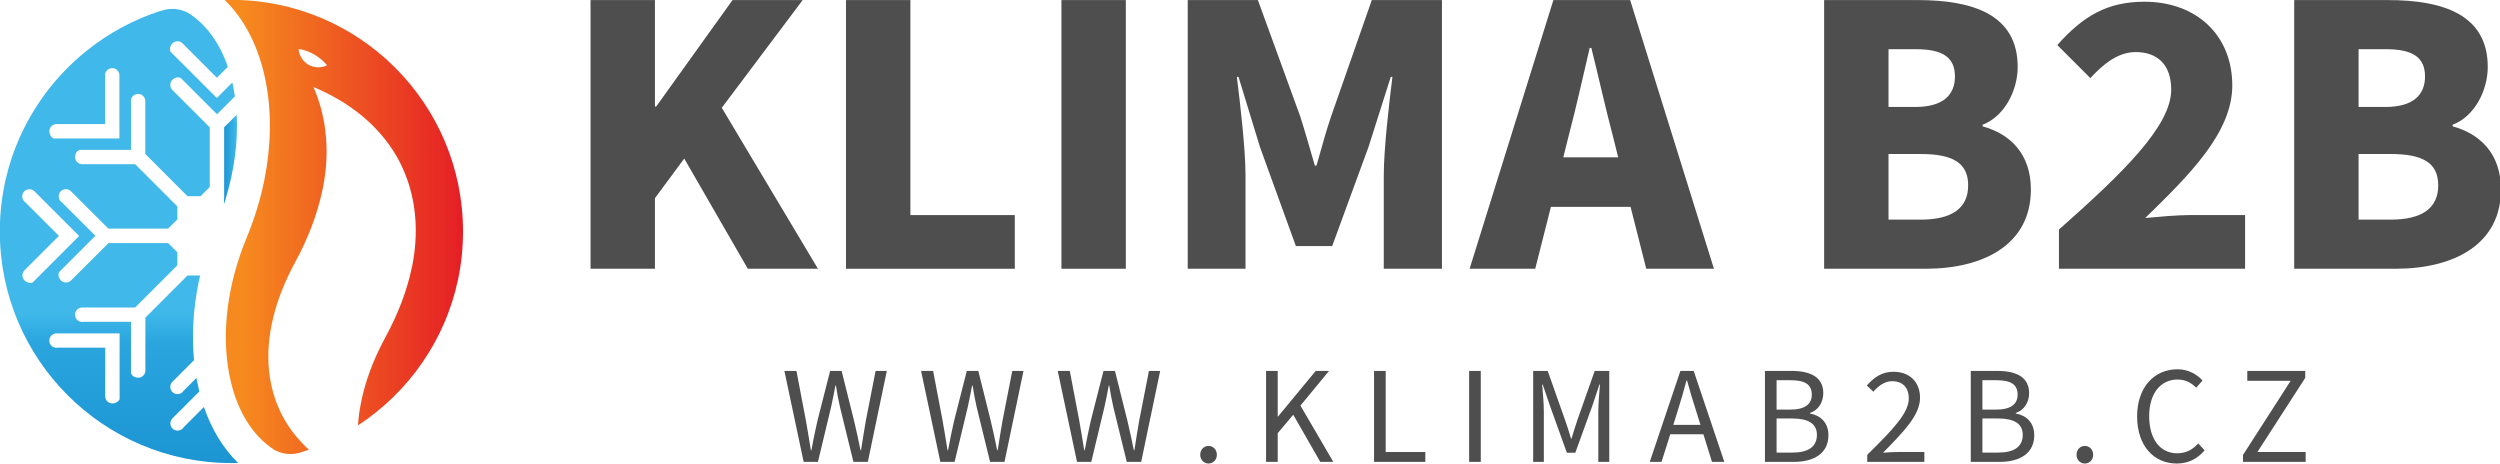 <?xml version="1.0" encoding="UTF-8" standalone="no"?>
<!DOCTYPE svg PUBLIC "-//W3C//DTD SVG 1.1//EN" "http://www.w3.org/Graphics/SVG/1.1/DTD/svg11.dtd">
<svg width="100%" height="100%" viewBox="0 0 2218 412" version="1.1" xmlns="http://www.w3.org/2000/svg" xmlns:xlink="http://www.w3.org/1999/xlink" xml:space="preserve" xmlns:serif="http://www.serif.com/" style="fill-rule:evenodd;clip-rule:evenodd;stroke-linejoin:round;stroke-miterlimit:2;">
    <g transform="matrix(1,0,0,1,-90.645,-103.507)">
        <g transform="matrix(0.638,0,0,0.638,164.785,13.623)">
            <g transform="matrix(573.905,0,0,573.905,661.966,514.6)">
                <path d="M0.075,-0L0.231,-0L0.231,-0.171L0.302,-0.267L0.456,-0L0.626,-0L0.393,-0.39L0.589,-0.651L0.419,-0.651L0.234,-0.393L0.231,-0.393L0.231,-0.651L0.075,-0.651L0.075,-0Z" style="fill:rgb(78,78,78);fill-rule:nonzero;"/>
            </g>
            <g transform="matrix(573.905,0,0,573.905,1017.21,514.6)">
                <path d="M0.075,-0L0.484,-0L0.484,-0.13L0.231,-0.13L0.231,-0.651L0.075,-0.651L0.075,-0Z" style="fill:rgb(78,78,78);fill-rule:nonzero;"/>
            </g>
            <g transform="matrix(573.905,0,0,573.905,1316.79,514.6)">
                <rect x="0.075" y="-0.651" width="0.156" height="0.651" style="fill:rgb(78,78,78);fill-rule:nonzero;"/>
            </g>
            <g transform="matrix(573.905,0,0,573.905,1492.41,514.6)">
                <path d="M0.075,-0L0.215,-0L0.215,-0.226C0.215,-0.29 0.202,-0.401 0.194,-0.465L0.198,-0.465L0.25,-0.295L0.337,-0.055L0.425,-0.055L0.513,-0.295L0.567,-0.465L0.571,-0.465C0.563,-0.401 0.55,-0.29 0.55,-0.226L0.55,-0L0.691,-0L0.691,-0.651L0.521,-0.651L0.422,-0.368C0.409,-0.33 0.399,-0.291 0.387,-0.25L0.383,-0.25C0.371,-0.291 0.36,-0.33 0.348,-0.368L0.245,-0.651L0.075,-0.651L0.075,-0Z" style="fill:rgb(78,78,78);fill-rule:nonzero;"/>
            </g>
            <g transform="matrix(573.905,0,0,573.905,1932.02,514.6)">
                <path d="M0.233,-0.326C0.25,-0.39 0.267,-0.467 0.283,-0.535L0.287,-0.535C0.304,-0.467 0.321,-0.39 0.338,-0.326L0.352,-0.27L0.219,-0.27L0.233,-0.326ZM-0.008,-0L0.151,-0L0.189,-0.15L0.382,-0.15L0.42,-0L0.584,-0L0.381,-0.651L0.195,-0.651L-0.008,-0Z" style="fill:rgb(78,78,78);fill-rule:nonzero;"/>
            </g>
            <g transform="matrix(573.905,0,0,573.905,2377.37,514.6)">
                <path d="M0.075,-0L0.321,-0C0.462,-0 0.576,-0.059 0.576,-0.192C0.576,-0.279 0.525,-0.327 0.459,-0.345L0.459,-0.349C0.512,-0.369 0.544,-0.432 0.544,-0.489C0.544,-0.615 0.437,-0.651 0.302,-0.651L0.075,-0.651L0.075,-0ZM0.231,-0.392L0.231,-0.532L0.297,-0.532C0.361,-0.532 0.392,-0.513 0.392,-0.466C0.392,-0.421 0.363,-0.392 0.296,-0.392L0.231,-0.392ZM0.231,-0.119L0.231,-0.278L0.309,-0.278C0.386,-0.278 0.424,-0.257 0.424,-0.202C0.424,-0.147 0.385,-0.119 0.309,-0.119L0.231,-0.119Z" style="fill:rgb(78,78,78);fill-rule:nonzero;"/>
            </g>
            <g transform="matrix(573.905,0,0,573.905,2725.73,514.6)">
                <path d="M0.037,-0L0.488,-0L0.488,-0.13L0.352,-0.13C0.323,-0.13 0.279,-0.126 0.246,-0.123C0.353,-0.227 0.457,-0.33 0.457,-0.444C0.457,-0.566 0.37,-0.647 0.244,-0.647C0.154,-0.647 0.095,-0.612 0.033,-0.542L0.113,-0.462C0.144,-0.495 0.179,-0.525 0.223,-0.525C0.276,-0.525 0.309,-0.494 0.309,-0.434C0.309,-0.346 0.193,-0.233 0.037,-0.095L0.037,-0Z" style="fill:rgb(78,78,78);fill-rule:nonzero;"/>
            </g>
            <g transform="matrix(573.905,0,0,573.905,3031.05,514.6)">
                <path d="M0.075,-0L0.321,-0C0.462,-0 0.576,-0.059 0.576,-0.192C0.576,-0.279 0.525,-0.327 0.459,-0.345L0.459,-0.349C0.512,-0.369 0.544,-0.432 0.544,-0.489C0.544,-0.615 0.437,-0.651 0.302,-0.651L0.075,-0.651L0.075,-0ZM0.231,-0.392L0.231,-0.532L0.297,-0.532C0.361,-0.532 0.392,-0.513 0.392,-0.466C0.392,-0.421 0.363,-0.392 0.296,-0.392L0.231,-0.392ZM0.231,-0.119L0.231,-0.278L0.309,-0.278C0.386,-0.278 0.424,-0.257 0.424,-0.202C0.424,-0.147 0.385,-0.119 0.309,-0.119L0.231,-0.119Z" style="fill:rgb(78,78,78);fill-rule:nonzero;"/>
            </g>
        </g>
        <g transform="matrix(1.306,0,0,1.306,-320.357,-201.3)">
            <path d="M471.909,233.303C470.399,233.303 468.877,233.324 467.368,233.375C481.044,246.749 490.652,265.598 495.194,288.6C499.295,309.315 498.972,332.569 494.252,355.834L494.104,356.537L494.094,356.547C491.439,369.449 487.455,382.361 482.241,394.905C469.087,426.698 464.934,459.873 470.567,488.32C475.192,511.689 485.932,529.352 501.247,539.107L501.268,539.107C501.279,539.127 501.299,539.138 501.309,539.148C504.53,540.859 508.201,541.844 512.103,541.844C514.074,541.844 516.003,541.582 517.839,541.1C520.095,540.408 522.32,539.672 524.533,538.875C522.592,537.166 520.767,535.352 519.079,533.401C514.924,529.016 511.327,524.171 508.294,519.031C507.74,518.161 507.35,517.322 506.869,516.483C501.678,506.759 498.542,496.082 497.429,484.848C495.216,462.307 501.215,437.196 515.291,411.352C524.061,395.241 530.133,379.172 533.522,363.459L533.962,361.551C536.689,348.082 537.297,334.983 535.745,322.469C534.476,311.991 531.791,301.921 527.638,292.512C552.842,303.022 572.109,319.049 583.973,339.293C596.435,360.879 600.2,386.85 594.683,414.268L594.461,415.118C591.294,430.504 585.294,446.301 576.714,462.119C574.795,465.695 573.013,469.208 571.323,472.786C565.838,484.649 561.893,496.438 559.775,507.86C558.79,512.727 558.211,517.595 557.898,522.356C592.082,500.015 617.043,464.75 625.814,423.488C628.07,412.883 629.244,401.901 629.244,390.625C629.244,303.747 558.799,233.303 471.909,233.303ZM526.159,278.237C526.095,278.216 526.032,278.196 525.981,278.165C524.395,277.544 522.918,276.6 521.617,275.352C521.271,275.017 520.935,274.661 520.64,274.293C520.263,273.852 519.917,273.381 519.614,272.899C518.397,270.989 517.705,268.838 517.546,266.647C522.098,267.329 526.442,269.048 530.354,271.766C532.735,273.422 534.937,275.415 536.92,277.712C533.563,279.391 529.652,279.569 526.159,278.237Z" style="fill:url(#_Linear1);"/>
            <path d="M347.643,294.161C348.134,293.53 348.627,292.901 349.142,292.271C348.524,293.038 347.915,293.802 347.307,294.589C347.411,294.443 347.516,294.307 347.643,294.161Z" style="fill:url(#_Linear2);"/>
            <path d="M349.993,291.211C350.327,290.803 350.652,290.405 351.008,290.006C350.547,290.531 350.118,291.055 349.687,291.59C349.771,291.463 349.876,291.338 349.993,291.211Z" style="fill:url(#_Linear3);"/>
            <path d="M349.142,292.271C348.524,293.038 347.915,293.802 347.307,294.589C347.411,294.443 347.516,294.307 347.643,294.161C348.134,293.53 348.627,292.901 349.142,292.271Z" style="fill:url(#_Linear4);"/>
            <path d="M349.993,291.211C350.641,290.393 351.313,289.586 352.016,288.79C351.67,289.198 351.324,289.596 351.008,290.006C350.547,290.531 350.118,291.055 349.687,291.59C349.771,291.463 349.876,291.338 349.993,291.211Z" style="fill:url(#_Linear5);"/>
            <path d="M355.249,285.11C355.569,284.756 355.894,284.408 356.215,284.057C356.088,284.194 355.96,284.33 355.833,284.467C355.636,284.68 355.444,284.895 355.249,285.11Z" style="fill:url(#_Linear6);"/>
            <path d="M362.304,277.803C363.185,276.946 364.081,276.104 364.982,275.268C364.971,275.279 364.961,275.29 364.95,275.3C364.069,276.108 363.198,276.937 362.336,277.776C362.325,277.788 362.315,277.794 362.304,277.803Z" style="fill:url(#_Linear7);"/>
            <path d="M354.995,285.391C355.077,285.299 355.165,285.204 355.249,285.11C354.155,286.321 353.073,287.543 352.016,288.79C352.131,288.653 352.258,288.506 352.383,288.37C352.635,288.055 352.907,287.75 353.18,287.447C353.768,286.754 354.377,286.073 354.995,285.391Z" style="fill:url(#_Linear8);"/>
            <path d="M357.586,282.59C357.719,282.448 357.863,282.309 357.997,282.166C357.4,282.794 356.803,283.42 356.215,284.057C356.67,283.565 357.127,283.074 357.586,282.59Z" style="fill:url(#_Linear9);"/>
            <path d="M361.725,278.377C361.1,278.995 360.477,279.609 359.862,280.241C359.662,280.429 359.463,280.639 359.285,280.838C358.84,281.276 358.42,281.721 357.997,282.166C359.219,280.883 360.46,279.62 361.725,278.377Z" style="fill:url(#_Linear10);"/>
            <path d="M365.211,275.048C365.301,274.966 365.391,274.887 365.482,274.805C365.316,274.958 365.15,275.113 364.982,275.268C365.062,275.195 365.137,275.122 365.211,275.048Z" style="fill:url(#_Linear11);"/>
            <path d="M362.274,277.829C362.284,277.823 362.293,277.812 362.304,277.803C362.11,277.993 361.919,278.187 361.725,278.377C361.909,278.196 362.087,278.01 362.274,277.829Z" style="fill:url(#_Linear12);"/>
            <path d="M453.239,509.873L447.081,516.032L444.522,518.59L439.415,523.699C439.393,523.731 439.372,523.75 439.35,523.783C439.288,523.877 439.214,523.971 439.152,524.055C439.036,524.211 438.921,524.349 438.786,524.486C438.313,524.937 437.789,525.293 437.201,525.544C436.614,525.786 435.984,525.913 435.335,525.913C434.756,525.913 434.202,525.807 433.677,525.628C433.604,525.597 433.53,525.577 433.458,525.544C433.163,525.418 432.879,525.272 432.607,525.082C432.355,524.915 432.104,524.716 431.873,524.486C431.82,524.423 431.758,524.36 431.706,524.307C431.652,524.234 431.589,524.171 431.538,524.108C431.432,523.983 431.337,523.845 431.253,523.72C431.202,523.647 431.159,523.582 431.118,523.509C431.075,523.436 431.034,523.364 431.002,523.3C430.95,523.196 430.897,523.102 430.855,522.996C430.813,522.901 430.771,522.796 430.729,522.692C430.657,522.471 430.592,522.251 430.551,522.031C430.53,521.957 430.519,521.884 430.519,521.821C430.508,521.748 430.508,521.685 430.489,521.623C430.477,521.528 430.467,521.455 430.457,521.36L430.457,521.349C430.457,521.212 430.446,521.077 430.457,520.94C430.457,520.846 430.457,520.751 430.467,520.658C430.477,520.531 430.477,520.406 430.508,520.279C430.519,520.174 430.53,520.07 430.551,519.975C430.583,519.849 430.603,519.744 430.635,519.629C430.866,518.873 431.275,518.161 431.873,517.562L437.233,512.213L437.243,512.213L440.096,509.361L440.118,509.329L450.124,499.312C449.578,497.141 449.085,494.916 448.634,492.663C448.466,491.813 448.309,490.962 448.152,490.102L441.89,496.365L439.35,498.914C439.163,499.207 438.952,499.468 438.732,499.701C437.799,500.612 436.572,501.126 435.271,501.126C434.474,501.126 433.708,500.927 433.027,500.571C432.575,500.35 432.176,500.057 431.82,499.701C430.866,498.746 430.383,497.476 430.383,496.217C430.383,496.082 430.394,495.945 430.415,495.819L430.415,495.693C430.435,495.579 430.446,495.452 430.467,495.336C430.499,495.189 430.53,495.054 430.561,494.916C430.603,494.802 430.635,494.698 430.676,494.592C430.709,494.487 430.751,494.382 430.793,494.278C430.918,493.984 431.065,493.711 431.253,493.449C431.337,493.333 431.412,493.229 431.505,493.124C431.6,492.998 431.694,492.893 431.81,492.778L446.514,478.061C444.911,461.29 445.938,443.354 449.588,425.428L449.725,424.715L449.735,424.715C450.03,423.32 450.334,421.915 450.648,420.519L442.099,420.519L428.695,433.924L419.422,443.207L413.454,449.175L413.454,485.089C413.454,485.194 413.454,485.289 413.444,485.393C413.432,485.498 413.422,485.614 413.413,485.718C413.391,485.844 413.38,485.96 413.35,486.075C413.329,486.138 413.318,486.211 413.296,486.274C413.254,486.473 413.192,486.673 413.108,486.862C413.077,486.946 413.045,487.03 413.003,487.114C412.961,487.207 412.909,487.312 412.856,487.407L412.856,487.417C412.793,487.522 412.73,487.638 412.657,487.752C412.594,487.836 412.542,487.92 412.479,488.004C412.426,488.068 412.374,488.13 412.332,488.193C412.196,488.361 412.049,488.519 411.891,488.666C411.817,488.729 411.754,488.791 411.67,488.855C411.639,488.875 411.608,488.907 411.577,488.928C411.483,489.001 411.388,489.064 411.293,489.137C411.063,489.295 410.811,489.431 410.538,489.557C410.444,489.588 410.35,489.631 410.234,489.672C410.223,489.672 410.204,489.682 410.192,489.694C410.066,489.736 409.952,489.778 409.825,489.809C409.678,489.84 409.532,489.872 409.385,489.893C409.249,489.924 409.123,489.945 408.997,489.956L408.965,489.956C408.829,489.966 408.692,489.966 408.556,489.966C408.106,489.966 407.633,489.914 407.161,489.799C406.27,489.578 405.399,489.169 404.801,488.571C404.308,488.058 403.92,487.48 403.688,486.841L403.678,486.809L403.678,451.975L371.561,451.975C371.205,452.059 370.879,452.101 370.554,452.101C369.243,452.101 368.026,451.587 367.093,450.654C366.537,450.098 366.127,449.426 365.897,448.682C365.751,448.209 365.677,447.707 365.677,447.203C365.677,447.067 365.677,446.919 365.688,446.794L365.688,446.762C365.698,446.636 365.719,446.51 365.74,446.395C365.751,446.332 365.761,446.27 365.772,446.217C365.792,446.123 365.813,446.039 365.835,445.944C365.866,445.807 365.918,445.682 365.96,445.556C365.97,445.545 365.97,445.524 365.97,445.514C366.012,445.399 366.065,445.284 366.118,445.168C366.17,445.053 366.233,444.926 366.295,444.811C366.358,444.696 366.432,444.581 366.506,444.465C366.59,444.35 366.663,444.245 366.747,444.14C366.756,444.12 366.778,444.109 366.789,444.088C366.863,443.993 366.936,443.92 367.008,443.836L367.271,443.574C367.345,443.522 367.429,443.448 367.502,443.385C367.543,443.343 367.597,443.311 367.639,443.28C367.66,443.27 367.681,443.248 367.702,443.227C367.764,443.186 367.828,443.144 367.89,443.102C368.026,443.007 368.174,442.934 368.31,442.861C368.426,442.797 368.541,442.745 368.657,442.693C368.782,442.64 368.918,442.588 369.044,442.545C369.139,442.514 369.243,442.483 369.337,442.461L369.348,442.461C369.421,442.441 369.495,442.42 369.579,442.41C369.653,442.389 369.737,442.377 369.821,442.368C369.977,442.336 370.145,442.326 370.303,442.315C370.386,442.305 370.47,442.305 370.554,442.305L406.479,442.305L406.532,442.252L412.489,436.294L423.523,425.26L435.176,413.607L435.176,404.754L428.925,398.503L388.417,398.503L372.768,414.131L363.002,423.886C362.719,424.19 362.383,424.442 362.048,424.631C361.975,424.684 361.901,424.715 361.817,424.768C361.596,424.872 361.377,424.967 361.146,425.051C361.042,425.092 360.936,425.123 360.842,425.155C360.422,425.271 359.993,425.323 359.563,425.323C358.627,425.323 357.684,425.051 356.866,424.516C356.73,424.421 356.604,424.327 356.467,424.222C356.342,424.118 356.215,424.012 356.101,423.886C355.786,423.572 355.481,423.194 355.231,422.785C354.749,421.998 354.432,421.085 354.432,420.236C354.432,419.534 354.581,418.84 354.863,418.233L354.874,418.202L355.975,417.089C356.017,417.047 356.196,416.879 356.196,416.879L356.206,416.87L370.87,402.206L379.502,393.563L370.87,384.93L359.333,373.403L356.793,370.854C356.5,370.676 356.248,370.456 356.017,370.247C355.094,369.313 354.581,368.075 354.581,366.785C354.581,365.977 354.768,365.211 355.136,364.53C355.356,364.088 355.649,363.68 356.017,363.313C356.971,362.358 358.229,361.886 359.479,361.886C359.615,361.886 359.751,361.897 359.887,361.917C359.929,361.917 359.971,361.917 360.013,361.928C360.119,361.928 360.233,361.95 360.338,361.97C360.622,362.022 360.883,362.096 361.146,362.19C361.23,362.221 361.314,362.253 361.377,362.285C361.608,362.379 361.829,362.495 362.027,362.621C362.09,362.652 362.153,362.694 362.216,362.736C362.311,362.788 362.405,362.862 362.489,362.935C362.52,362.956 362.561,362.987 362.583,363.019C362.71,363.103 362.813,363.207 362.918,363.313L372.757,373.141L384.096,384.469L388.333,388.706L428.925,388.706L435.176,382.455L435.176,373.602L431.085,369.522L423.523,361.938L406.532,344.947L370.618,344.947C370.512,344.947 370.418,344.947 370.313,344.936C370.219,344.926 370.114,344.915 370.009,344.905C369.914,344.894 369.821,344.883 369.725,344.863C369.559,344.831 369.401,344.79 369.233,344.737C369.17,344.727 369.096,344.706 369.034,344.684C368.939,344.643 368.835,344.611 368.741,344.559C368.467,344.454 368.206,344.317 367.954,344.161C367.848,344.086 367.733,344.002 367.627,343.929C367.429,343.762 367.229,343.582 367.041,343.395C366.957,343.29 366.873,343.196 366.789,343.09C366.705,342.985 366.621,342.88 366.547,342.776C366.474,342.661 366.401,342.545 366.338,342.43C366.328,342.418 366.328,342.409 366.317,342.387C366.264,342.292 366.222,342.199 366.17,342.093C366.108,341.967 366.054,341.831 366.002,341.695C365.96,341.569 365.918,341.454 365.897,341.317C365.887,341.307 365.887,341.296 365.887,341.286C365.845,341.17 365.824,341.055 365.803,340.929C365.792,340.918 365.792,340.897 365.792,340.887C365.782,340.803 365.772,340.719 365.761,340.625C365.751,340.604 365.751,340.582 365.751,340.562C365.751,340.52 365.74,340.457 365.74,340.405C365.729,340.29 365.729,340.174 365.729,340.069C365.729,339.608 365.782,339.135 365.908,338.664C366.118,337.772 366.537,336.913 367.135,336.315C367.639,335.811 368.226,335.433 368.866,335.182L370.45,335.182C370.502,335.17 370.754,335.182 370.754,335.182L403.731,335.182L403.731,303.054C403.647,302.718 403.606,302.393 403.606,302.079C403.606,300.756 404.119,299.54 405.032,298.606C405.598,298.051 406.29,297.641 407.024,297.411C407.497,297.253 408.001,297.18 408.504,297.18C408.64,297.18 408.776,297.18 408.913,297.19L408.944,297.19C409.039,297.202 409.143,297.222 409.249,297.233C409.321,297.243 409.405,297.264 409.489,297.274C409.573,297.295 409.668,297.317 409.752,297.337C409.877,297.379 409.993,297.411 410.108,297.453C410.129,297.463 410.15,297.463 410.182,297.473C410.297,297.516 410.413,297.569 410.528,297.621C410.632,297.663 410.727,297.715 410.833,297.768C410.968,297.84 411.104,297.924 411.231,298.019C411.346,298.092 411.451,298.166 411.555,298.26C411.577,298.271 411.586,298.282 411.608,298.291C411.692,298.366 411.776,298.45 411.86,298.522C412.049,298.701 412.227,298.889 412.374,299.1C412.395,299.121 412.405,299.131 412.416,299.141C412.489,299.236 412.551,299.34 412.616,299.435C412.635,299.466 412.657,299.498 412.678,299.53C412.73,299.623 412.784,299.707 412.825,299.802C412.95,300.043 413.066,300.295 413.15,300.557C413.182,300.652 413.212,300.747 413.234,300.84C413.245,300.872 413.245,300.915 413.254,300.946C413.35,301.301 413.391,301.69 413.391,302.057L413.402,327.147L413.402,337.982L419.412,343.993L428.695,353.286L430.435,355.026L438.019,362.61L442.099,366.69L450.942,366.69L457.204,360.418L457.204,319.91L452.892,315.598L450.522,313.217L431.81,294.526C431.726,294.443 431.652,294.359 431.58,294.275C431.505,294.191 431.444,294.096 431.379,294.012C431.337,293.95 431.286,293.886 431.243,293.813C431.181,293.729 431.127,293.645 431.075,293.551C430.95,293.352 430.844,293.141 430.76,292.921C430.719,292.837 430.687,292.743 430.657,292.659C430.541,292.344 430.467,292.03 430.435,291.705C430.415,291.6 430.405,291.485 430.394,291.379C430.352,290.645 430.467,289.901 430.739,289.208C430.803,289.061 430.866,288.925 430.939,288.778C431.085,288.495 431.264,288.223 431.473,287.96C431.58,287.834 431.684,287.708 431.81,287.593C432.125,287.279 432.502,286.985 432.921,286.733C433.708,286.25 434.621,285.936 435.481,285.936C436.184,285.936 436.866,286.093 437.474,286.366L437.504,286.376L438.606,287.478C438.648,287.52 438.827,287.698 438.827,287.698L438.837,287.698L441.953,290.813L453.501,302.372L462.133,311.015L470.776,302.372L472.59,300.557L474.28,298.869C473.986,296.866 473.65,294.893 473.261,292.932C473.031,291.757 472.78,290.592 472.517,289.45L462.133,299.833L462.049,299.749L461.923,299.866L461.923,299.875L461.913,299.875L451.068,289.03L451.068,289.02L440.002,277.964L436.835,274.786L436.824,274.786L430.435,268.399C430.415,268.367 430.415,268.335 430.394,268.303C430.352,268.188 430.321,268.073 430.289,267.957C430.172,267.517 430.131,267.055 430.153,266.584C430.163,266.489 430.163,266.406 430.184,266.311C430.205,266.133 430.226,265.944 430.268,265.766C430.278,265.692 430.299,265.629 430.321,265.545C430.34,265.44 430.373,265.336 430.415,265.231C430.446,265.116 430.477,265.01 430.519,264.906C430.561,264.801 430.603,264.696 430.645,264.602C430.76,264.35 430.887,264.098 431.034,263.868C431.075,263.793 431.118,263.731 431.169,263.658C431.221,263.563 431.295,263.479 431.37,263.385C431.444,263.29 431.516,263.207 431.589,263.123C431.664,263.028 431.736,262.944 431.82,262.872C432.167,262.514 432.555,262.231 432.975,262C433.184,261.895 433.393,261.79 433.624,261.707C434.149,261.518 434.705,261.423 435.271,261.423C435.848,261.423 436.404,261.518 436.928,261.707C437.149,261.79 437.369,261.885 437.579,262C437.999,262.231 438.385,262.514 438.732,262.872L439.236,263.364L439.457,263.594L446.966,271.116L462.081,286.209L469.486,278.803C463.853,262.41 454.633,249.832 442.582,242.155L442.561,242.155C442.551,242.134 442.519,242.123 442.519,242.114C440.946,241.274 439.278,240.614 437.504,240.152C435.659,239.669 433.708,239.417 431.726,239.417C429.754,239.417 427.825,239.68 425.989,240.163C425.161,240.415 424.342,240.676 423.513,240.938L423.513,240.875C405.189,246.791 388.376,256 373.701,267.758C373.69,267.769 373.68,267.769 373.68,267.78C373.68,267.78 373.659,267.79 373.649,267.79C373.502,267.916 373.354,268.041 373.198,268.167C372.401,268.807 371.614,269.457 370.838,270.108C370.806,270.129 370.774,270.161 370.754,270.182C370.67,270.255 370.586,270.319 370.502,270.391C369.579,271.167 368.667,271.965 367.754,272.772C367.681,272.835 367.608,272.899 367.534,272.971C366.924,273.497 366.306,274.041 365.708,274.597C365.635,274.67 365.551,274.734 365.477,274.807C365.383,274.891 365.299,274.964 365.215,275.048C365.131,275.132 365.047,275.216 364.954,275.3C364.073,276.108 363.202,276.936 362.341,277.776C362.321,277.796 362.29,277.818 362.279,277.828C361.46,278.625 360.664,279.422 359.867,280.241C359.657,280.429 359.468,280.639 359.29,280.838C358.692,281.415 358.145,282.002 357.59,282.59C357.002,283.208 356.416,283.838 355.828,284.467C355.545,284.772 355.272,285.086 354.999,285.39C354.38,286.073 353.784,286.754 353.185,287.446C352.913,287.75 352.639,288.055 352.388,288.37C351.917,288.905 351.444,289.46 351.003,290.006C350.552,290.53 350.122,291.055 349.692,291.589C349.503,291.821 349.325,292.04 349.146,292.271C348.528,293.037 347.918,293.802 347.311,294.589C347.3,294.61 347.28,294.631 347.249,294.663C346.514,295.627 345.758,296.614 345.045,297.6C345.024,297.621 345.004,297.652 344.972,297.684C344.343,298.554 343.704,299.435 343.085,300.327C342.968,300.463 342.875,300.61 342.78,300.756C342.738,300.819 342.686,300.882 342.644,300.946C342.612,300.977 342.602,301.008 342.581,301.04C341.835,302.099 341.123,303.169 340.41,304.239C340.356,304.291 340.336,304.354 340.304,304.407C339.643,305.415 339.003,306.411 338.364,307.428C338.323,307.5 338.258,307.575 338.239,307.637C337.284,309.179 336.35,310.732 335.438,312.315C335.06,312.956 334.704,313.595 334.346,314.246C334.032,314.801 333.728,315.368 333.424,315.934C331.893,318.746 330.456,321.62 329.102,324.536C328.819,325.123 328.557,325.7 328.294,326.287C327.582,327.891 326.879,329.518 326.217,331.154C325.976,331.751 325.735,332.338 325.494,332.936C325.358,333.303 325.211,333.661 325.075,334.028C324.917,334.426 324.759,334.835 324.602,335.245C324.382,335.853 324.163,336.451 323.942,337.069C323.774,337.531 323.606,337.993 323.438,338.454C323.239,339.031 323.04,339.597 322.851,340.164C322.683,340.646 322.526,341.118 322.379,341.6C321.928,342.954 321.508,344.317 321.1,345.692C320.911,346.31 320.732,346.928 320.553,347.558C320.376,348.177 320.208,348.795 320.04,349.425C319.526,351.303 319.054,353.191 318.614,355.1C318.477,355.698 318.33,356.295 318.204,356.893C318.194,356.967 318.183,357.03 318.151,357.092C318.11,357.323 318.057,357.543 318.015,357.774C317.931,358.152 317.858,358.53 317.785,358.918C317.659,359.537 317.533,360.156 317.407,360.786C317.407,360.817 317.397,360.858 317.386,360.901C317.26,361.519 317.155,362.149 317.04,362.778C316.809,364.099 316.579,365.431 316.389,366.774C316.085,368.694 315.834,370.623 315.603,372.564C315.551,373.078 315.499,373.602 315.435,374.126C315.373,374.756 315.309,375.375 315.256,376.004C315.205,376.508 315.163,377 315.131,377.504C315.057,378.385 314.985,379.266 314.92,380.147C314.901,380.62 314.869,381.091 314.848,381.563C314.659,384.563 314.586,387.584 314.586,390.625C314.586,477.516 385.018,547.959 471.92,547.959C473.44,547.959 474.951,547.939 476.451,547.885C466.372,538.016 458.493,525.166 453.239,509.873ZM349.67,319.113C350.594,318.189 351.822,317.675 353.122,317.675L364.786,317.686L386.151,317.686L386.151,285.569C386.088,285.223 386.047,284.897 386.047,284.582C386.047,283.272 386.549,282.044 387.473,281.122C388.397,280.199 389.633,279.684 390.935,279.684C393.629,279.684 395.822,281.887 395.822,284.573L395.811,296.237L395.822,327.273L395.697,327.284L395.697,327.461L380.35,327.452L364.702,327.461L351.161,327.461C349.43,326.717 348.235,324.587 348.235,322.574C348.235,321.273 348.748,320.036 349.67,319.113ZM336.885,425.282C335.133,425.973 332.784,425.313 331.357,423.886C330.434,422.963 329.931,421.736 329.931,420.424C329.931,419.123 330.434,417.897 331.357,416.974L339.602,408.73L354.716,393.625L339.675,378.595L332.007,370.916C331.714,370.729 331.452,370.518 331.232,370.288C330.308,369.365 329.795,368.137 329.795,366.837C329.795,365.526 330.308,364.298 331.232,363.375C333.129,361.467 336.235,361.467 338.144,363.375L346.377,371.63L368.331,393.573L368.248,393.657L368.373,393.793L357.516,404.639L346.461,415.706L336.885,425.282ZM395.96,504.535C395.204,506.276 393.085,507.462 391.071,507.462C389.76,507.462 388.533,506.958 387.61,506.036C386.686,505.102 386.172,503.875 386.172,502.575L386.183,490.91L386.183,469.555L364.911,469.555L354.066,469.544C353.719,469.619 353.395,469.66 353.069,469.66C351.768,469.66 350.531,469.157 349.618,468.234C348.696,467.309 348.181,466.072 348.181,464.771C348.181,462.077 350.374,459.884 353.069,459.884L395.77,459.884L395.77,460.01L395.96,460.01L395.948,475.356L395.948,490.994L395.96,504.535Z" style="fill:url(#_Linear13);"/>
            <path d="M468.09,368.137C467.735,369.323 467.368,370.518 466.979,371.704L466.979,319.826L471.227,315.588L475.506,311.309C476.472,329.444 473.933,348.838 468.09,368.137Z" style="fill:url(#_Linear14);"/>
            <path d="M468.09,368.137C467.735,369.323 467.368,370.518 466.979,371.704L466.979,367.897C467.346,367.969 467.724,368.043 468.09,368.137Z" style="fill:url(#_Linear15);"/>
        </g>
        <g transform="matrix(1.402,0,0,1.402,-77.444,-208.195)">
            <g transform="matrix(87.715,0,0,87.715,614.246,514.6)">
                <path d="M0.162,-0L0.265,-0L0.36,-0.396C0.371,-0.448 0.381,-0.493 0.391,-0.55L0.395,-0.55C0.404,-0.493 0.412,-0.448 0.424,-0.396L0.521,-0L0.625,-0L0.762,-0.656L0.681,-0.656L0.611,-0.299C0.599,-0.228 0.587,-0.158 0.576,-0.084L0.572,-0.084C0.558,-0.158 0.541,-0.229 0.525,-0.299L0.436,-0.656L0.353,-0.656L0.262,-0.299C0.246,-0.228 0.231,-0.158 0.218,-0.084L0.214,-0.084C0.202,-0.158 0.191,-0.228 0.178,-0.299L0.11,-0.656L0.023,-0.656L0.162,-0Z" style="fill:rgb(78,78,78);fill-rule:nonzero;"/>
            </g>
            <g transform="matrix(87.715,0,0,87.715,700.733,514.6)">
                <path d="M0.162,-0L0.265,-0L0.36,-0.396C0.371,-0.448 0.381,-0.493 0.391,-0.55L0.395,-0.55C0.404,-0.493 0.412,-0.448 0.424,-0.396L0.521,-0L0.625,-0L0.762,-0.656L0.681,-0.656L0.611,-0.299C0.599,-0.228 0.587,-0.158 0.576,-0.084L0.572,-0.084C0.558,-0.158 0.541,-0.229 0.525,-0.299L0.436,-0.656L0.353,-0.656L0.262,-0.299C0.246,-0.228 0.231,-0.158 0.218,-0.084L0.214,-0.084C0.202,-0.158 0.191,-0.228 0.178,-0.299L0.11,-0.656L0.023,-0.656L0.162,-0Z" style="fill:rgb(78,78,78);fill-rule:nonzero;"/>
            </g>
            <g transform="matrix(87.715,0,0,87.715,787.221,514.6)">
                <path d="M0.162,-0L0.265,-0L0.36,-0.396C0.371,-0.448 0.381,-0.493 0.391,-0.55L0.395,-0.55C0.404,-0.493 0.412,-0.448 0.424,-0.396L0.521,-0L0.625,-0L0.762,-0.656L0.681,-0.656L0.611,-0.299C0.599,-0.228 0.587,-0.158 0.576,-0.084L0.572,-0.084C0.558,-0.158 0.541,-0.229 0.525,-0.299L0.436,-0.656L0.353,-0.656L0.262,-0.299C0.246,-0.228 0.231,-0.158 0.218,-0.084L0.214,-0.084C0.202,-0.158 0.191,-0.228 0.178,-0.299L0.11,-0.656L0.023,-0.656L0.162,-0Z" style="fill:rgb(78,78,78);fill-rule:nonzero;"/>
            </g>
            <g transform="matrix(87.715,0,0,87.715,873.708,514.6)">
                <path d="M0.125,0.012C0.158,0.012 0.185,-0.014 0.185,-0.051C0.185,-0.089 0.158,-0.115 0.125,-0.115C0.092,-0.115 0.065,-0.089 0.065,-0.051C0.065,-0.014 0.092,0.012 0.125,0.012Z" style="fill:rgb(78,78,78);fill-rule:nonzero;"/>
            </g>
            <g transform="matrix(87.715,0,0,87.715,913.18,514.6)">
                <path d="M0.09,-0L0.174,-0L0.174,-0.207L0.286,-0.34L0.481,-0L0.575,-0L0.338,-0.406L0.544,-0.656L0.448,-0.656L0.177,-0.328L0.174,-0.328L0.174,-0.656L0.09,-0.656L0.09,-0Z" style="fill:rgb(78,78,78);fill-rule:nonzero;"/>
            </g>
            <g transform="matrix(87.715,0,0,87.715,981.51,514.6)">
                <path d="M0.09,-0L0.46,-0L0.46,-0.071L0.174,-0.071L0.174,-0.656L0.09,-0.656L0.09,-0Z" style="fill:rgb(78,78,78);fill-rule:nonzero;"/>
            </g>
            <g transform="matrix(87.715,0,0,87.715,1041.68,514.6)">
                <rect x="0.09" y="-0.656" width="0.084" height="0.656" style="fill:rgb(78,78,78);fill-rule:nonzero;"/>
            </g>
            <g transform="matrix(87.715,0,0,87.715,1082.29,514.6)">
                <path d="M0.089,-0L0.166,-0L0.166,-0.362C0.166,-0.42 0.159,-0.501 0.154,-0.558L0.158,-0.558L0.21,-0.405L0.332,-0.066L0.393,-0.066L0.516,-0.405L0.567,-0.558L0.571,-0.558C0.566,-0.501 0.559,-0.42 0.559,-0.362L0.559,-0L0.638,-0L0.638,-0.656L0.533,-0.656L0.409,-0.305C0.393,-0.259 0.381,-0.217 0.366,-0.168L0.362,-0.168C0.348,-0.217 0.334,-0.259 0.318,-0.305L0.194,-0.656L0.089,-0.656L0.089,-0Z" style="fill:rgb(78,78,78);fill-rule:nonzero;"/>
            </g>
            <g transform="matrix(87.715,0,0,87.715,1163.61,514.6)">
                <path d="M0.204,-0.366C0.227,-0.439 0.248,-0.511 0.268,-0.587L0.272,-0.587C0.293,-0.511 0.314,-0.439 0.338,-0.366L0.369,-0.267L0.173,-0.267L0.204,-0.366ZM0.003,-0L0.088,-0L0.151,-0.199L0.39,-0.199L0.452,-0L0.541,-0L0.32,-0.656L0.224,-0.656L0.003,-0Z" style="fill:rgb(78,78,78);fill-rule:nonzero;"/>
            </g>
            <g transform="matrix(87.715,0,0,87.715,1228.87,514.6)">
                <path d="M0.09,-0L0.3,-0C0.446,-0 0.548,-0.063 0.548,-0.192C0.548,-0.282 0.493,-0.334 0.415,-0.349L0.415,-0.353C0.476,-0.373 0.511,-0.431 0.511,-0.496C0.511,-0.611 0.418,-0.656 0.285,-0.656L0.09,-0.656L0.09,-0ZM0.174,-0.377L0.174,-0.589L0.274,-0.589C0.376,-0.589 0.428,-0.561 0.428,-0.485C0.428,-0.418 0.382,-0.377 0.271,-0.377L0.174,-0.377ZM0.174,-0.067L0.174,-0.313L0.288,-0.313C0.402,-0.313 0.465,-0.276 0.465,-0.195C0.465,-0.107 0.4,-0.067 0.288,-0.067L0.174,-0.067Z" style="fill:rgb(78,78,78);fill-rule:nonzero;"/>
            </g>
            <g transform="matrix(87.715,0,0,87.715,1297.99,514.6)">
                <path d="M0.04,-0L0.452,-0L0.452,-0.071L0.261,-0.071C0.228,-0.071 0.189,-0.069 0.154,-0.066C0.309,-0.224 0.421,-0.339 0.421,-0.463C0.421,-0.575 0.347,-0.65 0.229,-0.65C0.147,-0.65 0.09,-0.611 0.037,-0.551L0.084,-0.506C0.12,-0.548 0.166,-0.582 0.219,-0.582C0.3,-0.582 0.34,-0.531 0.34,-0.458C0.34,-0.355 0.23,-0.237 0.04,-0.051L0.04,-0Z" style="fill:rgb(78,78,78);fill-rule:nonzero;"/>
            </g>
            <g transform="matrix(87.715,0,0,87.715,1359.12,514.6)">
                <path d="M0.09,-0L0.3,-0C0.446,-0 0.548,-0.063 0.548,-0.192C0.548,-0.282 0.493,-0.334 0.415,-0.349L0.415,-0.353C0.476,-0.373 0.511,-0.431 0.511,-0.496C0.511,-0.611 0.418,-0.656 0.285,-0.656L0.09,-0.656L0.09,-0ZM0.174,-0.377L0.174,-0.589L0.274,-0.589C0.376,-0.589 0.428,-0.561 0.428,-0.485C0.428,-0.418 0.382,-0.377 0.271,-0.377L0.174,-0.377ZM0.174,-0.067L0.174,-0.313L0.288,-0.313C0.402,-0.313 0.465,-0.276 0.465,-0.195C0.465,-0.107 0.4,-0.067 0.288,-0.067L0.174,-0.067Z" style="fill:rgb(78,78,78);fill-rule:nonzero;"/>
            </g>
            <g transform="matrix(87.715,0,0,87.715,1428.24,514.6)">
                <path d="M0.125,0.012C0.158,0.012 0.185,-0.014 0.185,-0.051C0.185,-0.089 0.158,-0.115 0.125,-0.115C0.092,-0.115 0.065,-0.089 0.065,-0.051C0.065,-0.014 0.092,0.012 0.125,0.012Z" style="fill:rgb(78,78,78);fill-rule:nonzero;"/>
            </g>
            <g transform="matrix(87.715,0,0,87.715,1467.72,514.6)">
                <path d="M0.338,0.012C0.422,0.012 0.486,-0.022 0.539,-0.083L0.493,-0.133C0.451,-0.087 0.404,-0.062 0.341,-0.062C0.217,-0.062 0.139,-0.165 0.139,-0.33C0.139,-0.493 0.221,-0.594 0.344,-0.594C0.4,-0.594 0.443,-0.571 0.478,-0.535L0.524,-0.587C0.485,-0.63 0.423,-0.668 0.343,-0.668C0.176,-0.668 0.052,-0.539 0.052,-0.328C0.052,-0.114 0.174,0.012 0.338,0.012Z" style="fill:rgb(78,78,78);fill-rule:nonzero;"/>
            </g>
            <g transform="matrix(87.715,0,0,87.715,1535.34,514.6)">
                <path d="M0.045,-0L0.497,-0L0.497,-0.071L0.149,-0.071L0.494,-0.606L0.494,-0.656L0.076,-0.656L0.076,-0.585L0.389,-0.585L0.045,-0.05L0.045,-0Z" style="fill:rgb(78,78,78);fill-rule:nonzero;"/>
            </g>
        </g>
    </g>
    <defs>
        <linearGradient id="_Linear1" x1="0" y1="0" x2="1" y2="0" gradientUnits="userSpaceOnUse" gradientTransform="matrix(149.692,0,0,289.016,479.552,231.303)"><stop offset="0" style="stop-color:rgb(246,138,30);stop-opacity:1"/><stop offset="1" style="stop-color:rgb(229,30,37);stop-opacity:1"/></linearGradient>
        <linearGradient id="_Linear2" x1="0" y1="0" x2="1" y2="0" gradientUnits="userSpaceOnUse" gradientTransform="matrix(1.697,0,0,5.843,347.446,290.27)"><stop offset="0" style="stop-color:rgb(246,138,30);stop-opacity:1"/><stop offset="1" style="stop-color:rgb(229,30,37);stop-opacity:1"/></linearGradient>
        <linearGradient id="_Linear3" x1="0" y1="0" x2="1" y2="0" gradientUnits="userSpaceOnUse" gradientTransform="matrix(1.222,0,0,5.164,349.787,288.006)"><stop offset="0" style="stop-color:rgb(246,138,30);stop-opacity:1"/><stop offset="1" style="stop-color:rgb(229,30,37);stop-opacity:1"/></linearGradient>
        <linearGradient id="_Linear4" x1="0" y1="0" x2="1" y2="0" gradientUnits="userSpaceOnUse" gradientTransform="matrix(1.697,0,0,5.843,347.446,290.27)"><stop offset="0" style="stop-color:rgb(246,138,30);stop-opacity:1"/><stop offset="1" style="stop-color:rgb(229,30,37);stop-opacity:1"/></linearGradient>
        <linearGradient id="_Linear5" x1="0" y1="0" x2="1" y2="0" gradientUnits="userSpaceOnUse" gradientTransform="matrix(2.154,0,0,6.289,349.863,286.789)"><stop offset="0" style="stop-color:rgb(246,138,30);stop-opacity:1"/><stop offset="1" style="stop-color:rgb(229,30,37);stop-opacity:1"/></linearGradient>
        <linearGradient id="_Linear6" x1="0" y1="0" x2="1" y2="0" gradientUnits="userSpaceOnUse" gradientTransform="matrix(0.894,0,0,4.672,355.322,282.057)"><stop offset="0" style="stop-color:rgb(246,138,30);stop-opacity:1"/><stop offset="1" style="stop-color:rgb(229,30,37);stop-opacity:1"/></linearGradient>
        <linearGradient id="_Linear7" x1="0" y1="0" x2="1" y2="0" gradientUnits="userSpaceOnUse" gradientTransform="matrix(2.476,0,0,6.043,362.506,273.268)"><stop offset="0" style="stop-color:rgb(246,138,30);stop-opacity:1"/><stop offset="1" style="stop-color:rgb(229,30,37);stop-opacity:1"/></linearGradient>
        <linearGradient id="_Linear8" x1="0" y1="0" x2="1" y2="0" gradientUnits="userSpaceOnUse" gradientTransform="matrix(2.989,0,0,7.102,352.26,283.109)"><stop offset="0" style="stop-color:rgb(246,138,30);stop-opacity:1"/><stop offset="1" style="stop-color:rgb(229,30,37);stop-opacity:1"/></linearGradient>
        <linearGradient id="_Linear9" x1="0" y1="0" x2="1" y2="0" gradientUnits="userSpaceOnUse" gradientTransform="matrix(1.647,0,0,5.447,356.35,280.166)"><stop offset="0" style="stop-color:rgb(246,138,30);stop-opacity:1"/><stop offset="1" style="stop-color:rgb(229,30,37);stop-opacity:1"/></linearGradient>
        <linearGradient id="_Linear10" x1="0" y1="0" x2="1" y2="0" gradientUnits="userSpaceOnUse" gradientTransform="matrix(3.448,0,0,7.203,358.278,276.377)"><stop offset="0" style="stop-color:rgb(246,138,30);stop-opacity:1"/><stop offset="1" style="stop-color:rgb(229,30,37);stop-opacity:1"/></linearGradient>
        <linearGradient id="_Linear11" x1="0" y1="0" x2="1" y2="0" gradientUnits="userSpaceOnUse" gradientTransform="matrix(0.462,0,0,4.127,365.02,272.805)"><stop offset="0" style="stop-color:rgb(246,138,30);stop-opacity:1"/><stop offset="1" style="stop-color:rgb(229,30,37);stop-opacity:1"/></linearGradient>
        <linearGradient id="_Linear12" x1="0" y1="0" x2="1" y2="0" gradientUnits="userSpaceOnUse" gradientTransform="matrix(0.536,0,0,4.23,361.769,275.803)"><stop offset="0" style="stop-color:rgb(246,138,30);stop-opacity:1"/><stop offset="1" style="stop-color:rgb(229,30,37);stop-opacity:1"/></linearGradient>
        <linearGradient id="_Linear13" x1="0" y1="0" x2="1" y2="0" gradientUnits="userSpaceOnUse" gradientTransform="matrix(-8.03764e-06,-102.551,190.765,-4.32796e-06,312.587,547.959)"><stop offset="0" style="stop-color:rgb(28,149,211);stop-opacity:1"/><stop offset="0.8" style="stop-color:rgb(42,165,222);stop-opacity:1"/><stop offset="1" style="stop-color:rgb(64,185,234);stop-opacity:1"/></linearGradient>
        <linearGradient id="_Linear14" x1="0" y1="0" x2="1" y2="0" gradientUnits="userSpaceOnUse" gradientTransform="matrix(8.728,0,0,64.394,466.98,309.309)"><stop offset="0" style="stop-color:rgb(28,149,211);stop-opacity:1"/><stop offset="1" style="stop-color:rgb(64,185,234);stop-opacity:1"/></linearGradient>
        <linearGradient id="_Linear15" x1="0" y1="0" x2="1" y2="0" gradientUnits="userSpaceOnUse" gradientTransform="matrix(1.111,0,0,7.807,466.98,365.897)"><stop offset="0" style="stop-color:rgb(28,149,211);stop-opacity:1"/><stop offset="1" style="stop-color:rgb(64,185,234);stop-opacity:1"/></linearGradient>
    </defs>
</svg>
